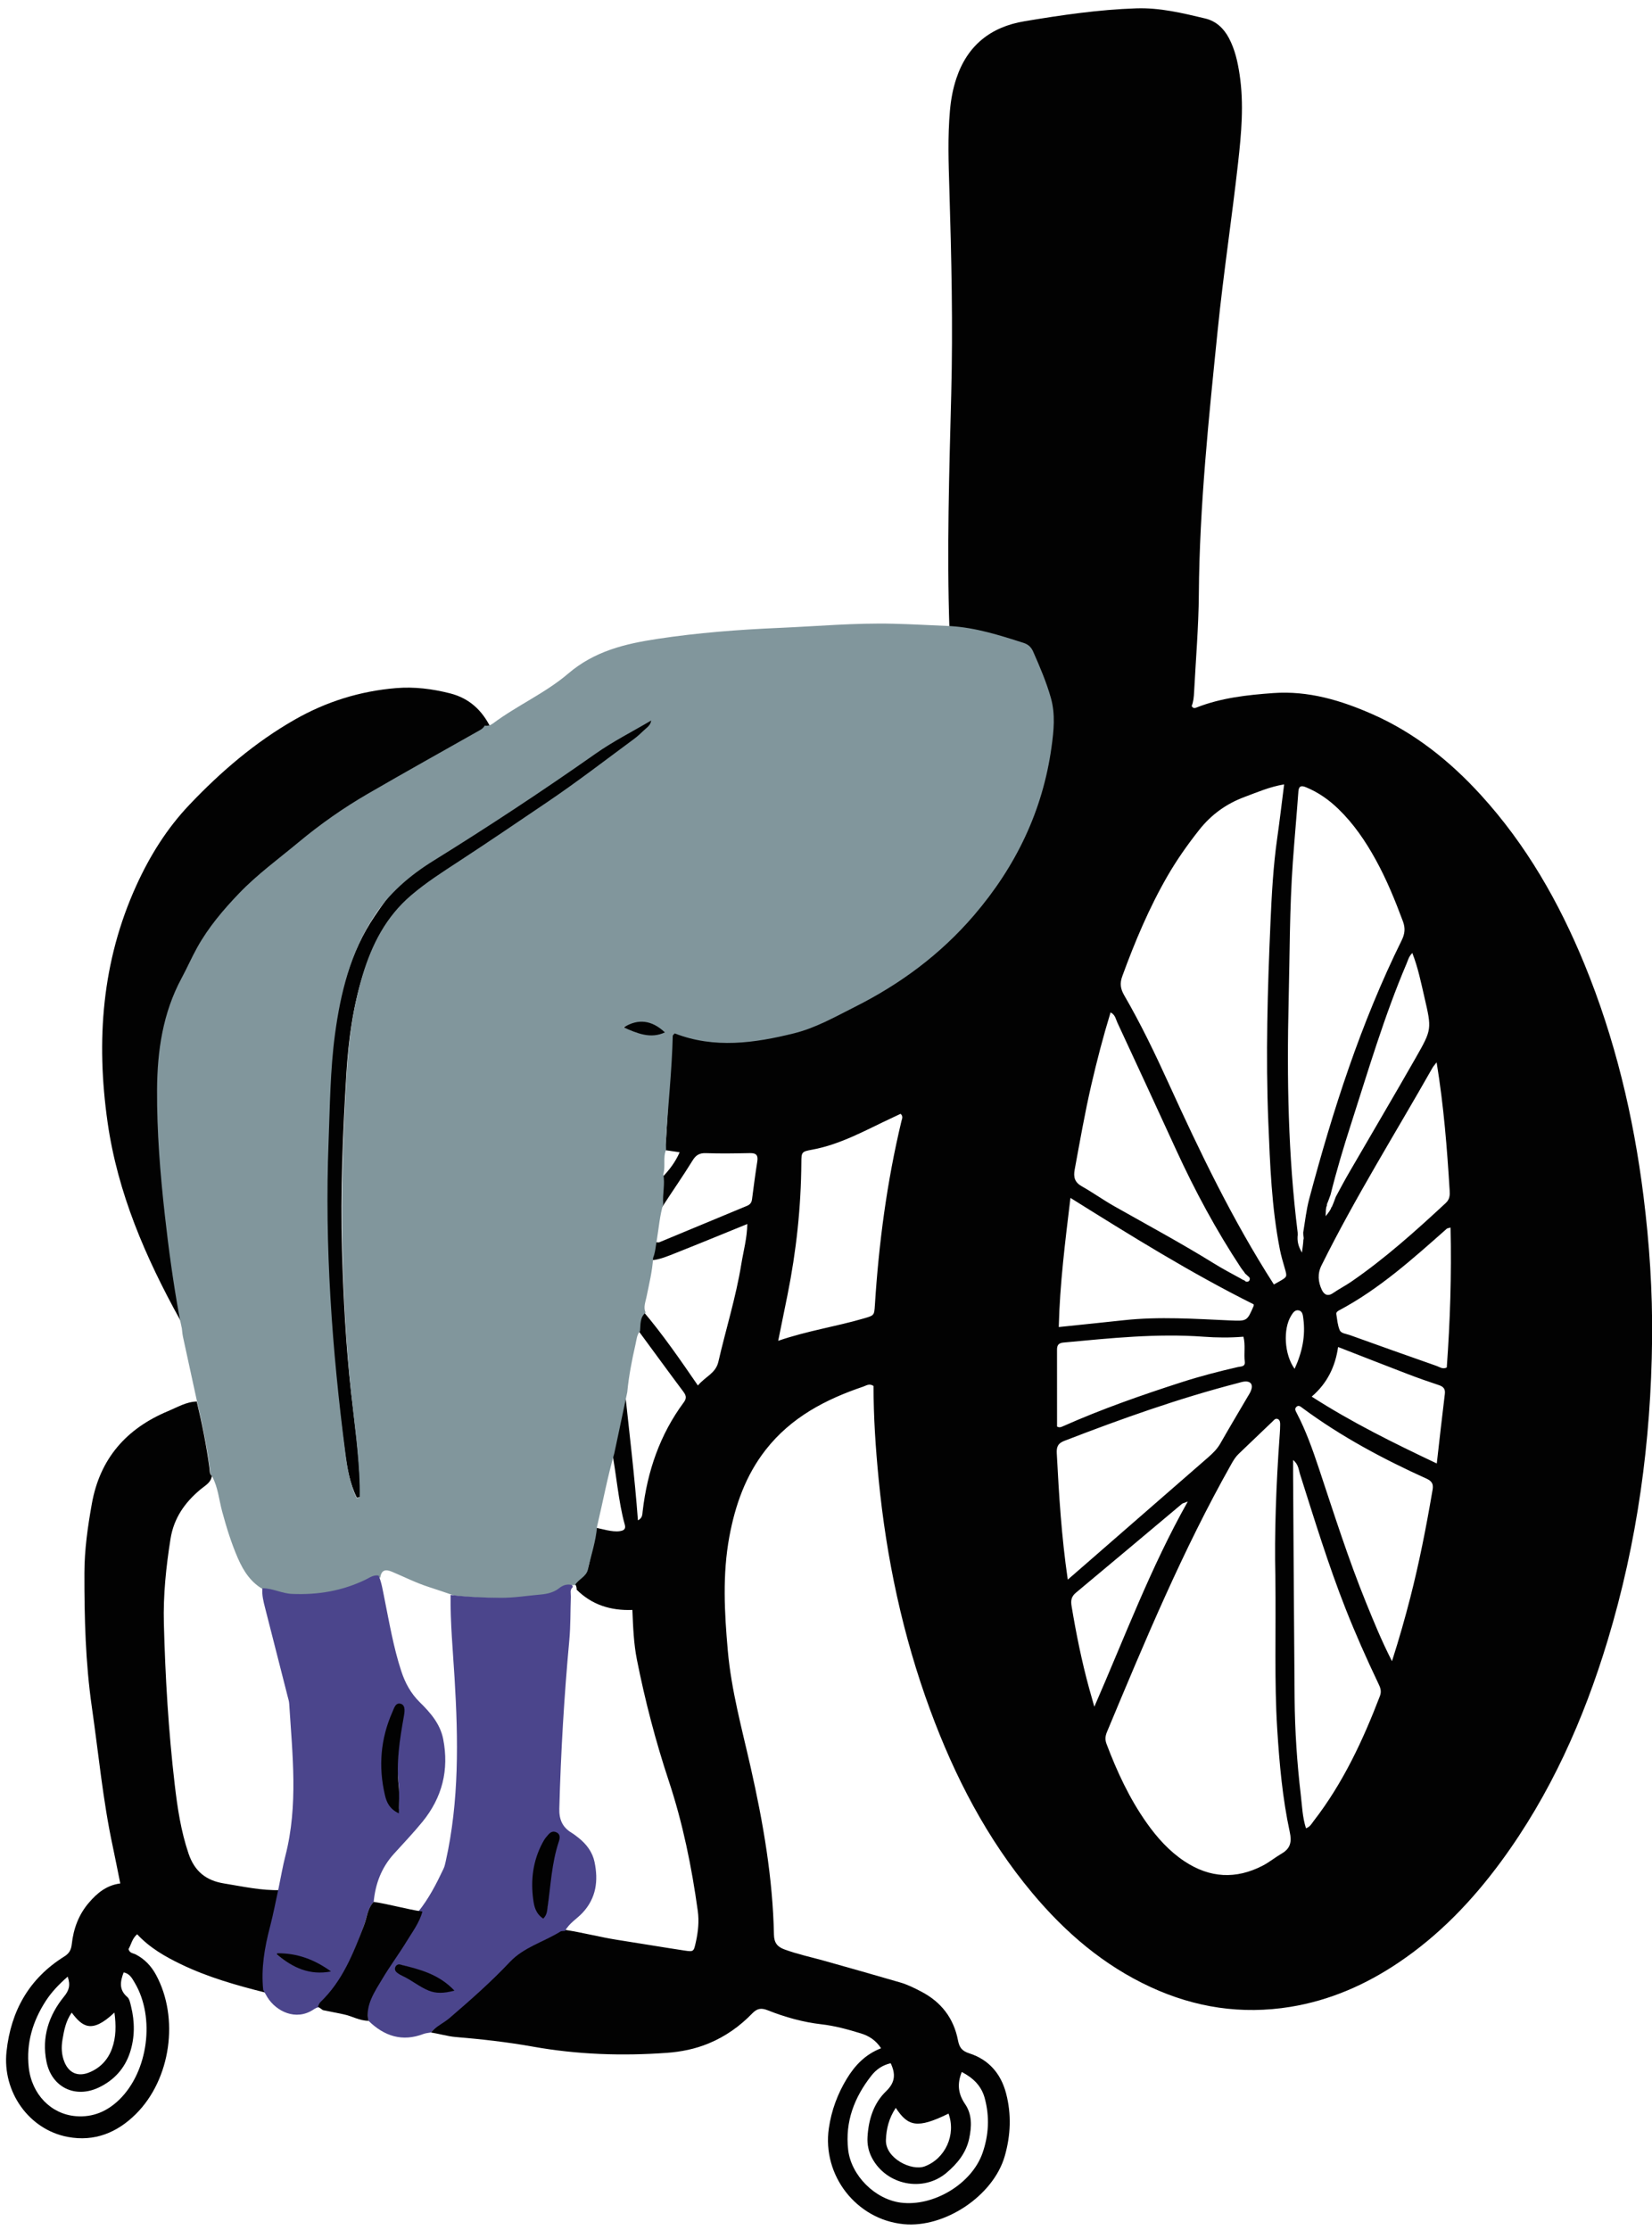 <svg width="361.075px" height="487.374px" viewBox="17.675 -1.263 361.075 487.374" fill="none" xmlns="http://www.w3.org/2000/svg"><g id="Lower Body/Wheel Chair"><g id="Group 28"><path id="Fill 16" fill-rule="evenodd" clip-rule="evenodd" d="M93.09 316.145C90.033 293.599 88.332 270.975 89.247 248.224C89.565 240.354 89.62 232.455 90.711 224.641C91.976 215.592 94.261 206.82 99.535 198.985C103.032 193.791 106.475 189.3 111.839 186.116C124.447 178.632 136.597 170.693 148.729 162.529C152.764 159.814 155.74 157.882 160.004 155.458C159.862 156.551 161.947 157.576 161.268 158.206C160.575 158.852 159.853 159.482 159.076 160.03C152.525 164.658 146.073 169.413 139.325 173.781C132.581 178.145 125.849 182.529 119.031 186.787C115.298 189.117 111.579 191.394 108.154 194.182C102.354 198.904 99.127 204.99 97.017 211.734C94.811 218.774 93.829 226.009 93.385 233.355C92.608 246.222 92.058 259.091 92.431 271.976C92.732 282.349 93.265 292.708 94.418 303.043C95.167 309.761 96.17 316.467 96.369 323.238C96.394 324.125 96.373 325.013 96.373 325.9C96.136 325.933 95.899 325.968 95.663 326C94.114 322.89 93.546 319.509 93.09 316.145Z" fill="#020202"/><path id="Fill 8" fill-rule="evenodd" clip-rule="evenodd" d="M125 157.905C124.769 158.318 124.443 158.617 124.023 158.854C115.798 163.482 107.543 168.06 99.369 172.778C94.072 175.837 89.048 179.35 84.348 183.241C79.938 186.893 75.275 190.262 71.279 194.41C67.808 198.013 64.59 201.795 62.146 206.164C60.933 208.336 59.932 210.624 58.745 212.812C54.623 220.414 53.419 228.67 53.372 237.132C53.322 246.261 54.055 255.361 55.077 264.43C55.902 271.749 56.898 279.051 58.223 286.301C58.389 287.206 58.599 288.102 58.788 289C57.761 288.738 57.405 287.838 56.969 287.047C49.482 273.492 43.386 259.439 41.186 243.965C38.657 226.183 39.919 208.875 47.449 192.294C50.411 185.774 54.139 179.784 59.098 174.569C65.947 167.366 73.427 160.942 82.112 155.984C88.968 152.07 96.327 149.769 104.205 149.106C108.223 148.767 112.156 149.266 116.05 150.253C120.322 151.335 123.143 154.054 125 157.905" fill="#020202"/><g id="Group 3"><path id="Fill 1" fill-rule="evenodd" clip-rule="evenodd" d="M331.678 297.228C325.328 295.002 318.989 292.748 312.659 290.468C311.893 290.192 310.804 290.144 310.486 289.39C310.033 288.315 309.94 287.081 309.75 285.907C309.688 285.515 310.005 285.268 310.357 285.082C319.168 280.404 326.507 273.779 333.906 267.231C334.017 267.131 334.218 267.132 334.721 266.99C334.957 277.365 334.626 287.5 333.893 297.566C332.984 298.004 332.337 297.46 331.678 297.228ZM304.37 303.929C307.784 301.013 309.529 297.35 310.142 293.088C315.384 295.128 320.347 297.081 325.328 298.988C327.566 299.845 329.829 300.647 332.107 301.396C333.122 301.731 333.612 302.196 333.469 303.359C332.859 308.298 332.318 313.246 331.71 318.543C322.309 314.082 313.242 309.628 304.37 303.929ZM325.933 347.793C324.79 352.252 323.54 356.673 321.918 361.749C319.612 357.227 317.961 353.145 316.3 349.072C312.362 339.407 309.223 329.461 305.928 319.572C304.554 315.452 303.105 311.369 301.089 307.511C300.875 307.101 300.591 306.663 300.953 306.248C301.47 305.652 301.947 306.116 302.373 306.432C310.801 312.663 319.988 317.57 329.5 321.873C331.266 322.67 330.873 323.8 330.663 325.026C329.355 332.672 327.86 340.275 325.933 347.793ZM304.793 396.678C304.356 397.241 304.027 397.952 303.12 398.255C302.348 395.854 302.271 393.373 301.985 390.95C301.163 383.967 300.695 376.95 300.636 369.915C300.495 353.544 300.41 337.172 300.303 320.799C300.299 319.892 300.303 318.985 300.303 317.788C301.485 318.708 301.506 319.896 301.817 320.872C304.952 330.729 307.972 340.622 311.768 350.256C313.938 355.759 316.339 361.157 318.88 366.496C319.308 367.396 319.724 368.205 319.281 369.359C315.56 379.06 311.201 388.412 304.793 396.678ZM293.657 406.428C287.819 409.449 282.11 409.137 276.613 405.507C273.246 403.284 270.599 400.333 268.291 397.067C264.533 391.75 261.824 385.894 259.527 379.825C259.164 378.864 259.253 378.093 259.631 377.19C267.92 357.332 276.2 337.471 286.796 318.688C287.253 317.876 287.72 317.097 288.4 316.449C290.879 314.093 293.345 311.725 295.814 309.359C296.138 309.049 296.436 308.597 296.958 308.829C297.441 309.044 297.48 309.564 297.478 310.023C297.476 310.761 297.436 311.501 297.381 312.239C296.573 323.219 296.215 334.213 296.425 343.074C296.584 355.67 296.179 366.119 296.835 376.564C297.31 384.139 297.982 391.684 299.582 399.106C300.033 401.192 299.744 402.656 297.855 403.757C296.423 404.59 295.124 405.669 293.657 406.428ZM251.887 349.697C251.688 348.5 251.818 347.63 252.834 346.784C260.58 340.345 268.279 333.846 276.003 327.375C276.188 327.219 276.471 327.18 277.287 326.857C269.138 341.325 263.54 356.413 256.86 371.699C256.373 369.971 256.026 368.778 255.699 367.58C254.091 361.69 252.886 355.717 251.887 349.697ZM250.262 313.615C262.737 308.791 275.324 304.308 288.288 300.957C288.734 300.841 289.178 300.689 289.634 300.641C291.058 300.49 291.639 301.306 291.075 302.68C290.866 303.188 290.549 303.654 290.269 304.132C288.31 307.477 286.319 310.806 284.4 314.176C283.693 315.414 282.707 316.362 281.664 317.271C272.546 325.223 263.417 333.167 254.293 341.113C253.337 341.945 252.38 342.775 251.056 343.924C249.665 334.407 249.129 325.382 248.654 316.349C248.583 315.016 248.825 314.17 250.262 313.615ZM280.768 290.842C283.626 291.054 286.481 291.082 289.449 290.837C289.924 292.643 289.527 294.493 289.742 296.298C289.878 297.446 288.893 297.315 288.25 297.463C284.119 298.411 280.024 299.467 275.981 300.769C267.209 303.594 258.52 306.632 250.088 310.374C249.672 310.56 249.248 310.785 248.712 310.468C248.712 304.914 248.718 299.296 248.706 293.679C248.704 292.695 249.029 292.217 250.123 292.115C260.319 291.168 270.504 290.083 280.768 290.842ZM291.68 283.762C291.68 283.804 291.733 284 291.671 284.143C290.249 287.427 290.245 287.448 286.566 287.285C278.816 286.943 271.067 286.394 263.313 287.236C258.724 287.734 254.131 288.199 249.087 288.727C249.322 279.264 250.493 270.04 251.641 260.505C264.856 268.771 277.88 276.874 291.68 283.762ZM256.19 235.86C257.415 230.555 258.78 225.293 260.409 219.975C261.407 220.446 261.537 221.424 261.883 222.168C266.205 231.452 270.491 240.752 274.765 250.059C278.854 258.965 283.487 267.566 288.887 275.751C289.178 276.193 289.562 276.601 289.845 277.062C289.927 277.135 290.019 277.196 290.095 277.273C290.232 277.409 290.369 277.544 290.519 277.666C290.526 277.67 290.531 277.675 290.536 277.678C290.676 277.773 290.77 277.89 290.821 278.05C290.873 278.208 290.835 278.383 290.759 278.527C290.688 278.661 290.532 278.772 290.388 278.811C290.244 278.852 290.041 278.836 289.912 278.749C289.811 278.682 289.726 278.594 289.634 278.515C289.341 278.457 289.073 278.248 288.814 278.107C286.871 277.045 284.911 276.009 283.031 274.845C275.892 270.422 268.5 266.445 261.196 262.313C258.79 260.951 256.533 259.327 254.123 257.975C252.57 257.102 252.261 255.973 252.565 254.331C253.707 248.161 254.78 241.979 256.19 235.86ZM272.869 190.136C274.909 186.607 277.25 183.296 279.777 180.094C282.435 176.726 285.741 174.355 289.731 172.878C292.465 171.865 295.149 170.679 298.346 170.143C297.827 174.201 297.384 178.032 296.839 181.85C295.965 187.996 295.628 194.186 295.359 200.374C294.729 214.888 294.295 229.406 294.888 243.933C295.27 253.269 295.602 262.608 297.421 271.809C297.689 273.164 298.083 274.497 298.469 275.826C299.03 277.756 299.05 277.751 297.296 278.759C296.903 278.985 296.504 279.202 296.108 279.426C287.049 265.31 279.941 250.49 273.118 235.523C270.128 228.963 267.009 222.467 263.387 216.228C262.588 214.853 262.39 213.65 262.965 212.08C265.727 204.517 268.834 197.12 272.869 190.136ZM301.539 285.089C302.395 285.275 302.444 286.158 302.54 286.884C303.038 290.641 302.321 294.18 300.636 297.86C298.364 294.731 298.089 289.17 299.857 286.282C300.244 285.648 300.693 284.905 301.539 285.089ZM300.244 187.182C300.611 182.017 301.087 176.86 301.46 171.696C301.554 170.404 302.185 170.389 303.11 170.765C305.799 171.862 308.127 173.507 310.205 175.517C313.561 178.762 316.15 182.582 318.386 186.648C320.75 190.947 322.598 195.475 324.309 200.072C324.882 201.614 324.727 202.826 324.022 204.254C315.105 222.306 308.981 241.368 303.818 260.766C303.185 263.149 302.924 265.631 302.516 268.076C302.52 268.453 302.543 268.827 302.609 269.199C302.637 269.361 302.615 269.523 302.548 269.657C302.524 270.476 302.373 271.356 302.243 272.463C301.376 271.011 301.172 269.832 301.318 268.583C301.31 268.412 301.305 268.241 301.304 268.071C299.208 251.242 298.924 234.333 299.332 217.414C299.575 207.337 299.531 197.245 300.244 187.182ZM329.002 216.632C330.618 223.619 330.653 223.673 327.127 229.861C322.322 238.29 317.374 246.638 312.514 255.037C311.511 256.768 310.575 258.53 309.641 260.266C309.597 260.384 309.55 260.501 309.507 260.619C309.295 261.207 309.076 261.792 308.825 262.365C308.793 262.435 308.743 262.489 308.688 262.533C308.507 263.137 308.062 263.715 307.413 264.51C307.467 263.509 307.408 262.74 307.697 262.166C307.676 262.025 307.696 261.873 307.756 261.74C307.764 261.72 307.857 261.507 307.815 261.602C307.847 261.527 307.878 261.452 307.909 261.377C307.96 261.248 308.008 261.119 308.058 260.99C308.125 260.81 308.19 260.63 308.254 260.451C308.28 260.366 308.313 260.281 308.347 260.197C308.349 260.193 308.35 260.188 308.353 260.184C308.391 260.081 308.432 259.98 308.47 259.878C308.476 259.858 308.485 259.838 308.489 259.819C309.783 254.618 311.317 249.484 312.961 244.383C316.754 232.602 320.247 220.718 325.107 209.308C325.419 208.576 325.58 207.766 326.362 206.99C327.622 210.211 328.263 213.443 329.002 216.632ZM334.524 258.907C334.588 259.945 334.543 260.817 333.656 261.64C327.081 267.741 320.42 273.729 313.013 278.822C311.721 279.709 310.313 280.424 309.023 281.313C307.835 282.132 307.05 281.595 306.577 280.585C305.77 278.86 305.607 277.08 306.507 275.267C313.858 260.445 322.64 246.43 330.785 232.055C330.956 231.751 331.207 231.493 331.676 230.882C333.241 240.469 333.961 249.68 334.524 258.907ZM208.896 283.969C208.753 286.214 208.727 286.188 206.482 286.845C200.408 288.625 194.12 289.544 187.762 291.737C188.495 288.127 189.155 284.899 189.806 281.669C191.723 272.135 192.757 262.509 192.825 252.781C192.841 250.493 192.878 250.388 195.169 249.971C201.444 248.823 206.91 245.681 212.582 243.044C213.24 242.737 213.897 242.421 214.511 242.131C215.145 242.681 214.817 243.246 214.701 243.726C211.531 256.962 209.752 270.398 208.896 283.969ZM207.284 465.744C207.191 467.333 207.51 468.875 208.263 470.296C211.417 476.258 219.444 477.869 224.558 473.541C226.926 471.538 228.841 469.197 229.509 466.058C230.061 463.46 230.167 460.809 228.632 458.555C227.151 456.383 226.795 454.247 227.886 451.513C230.372 452.804 232.164 454.53 232.894 457.194C234.004 461.24 233.789 465.303 232.431 469.205C230.068 475.999 221.667 480.991 214.541 480.062C208.927 479.33 203.699 474.15 203.055 468.502C202.355 462.375 204.407 457.043 208.142 452.298C209.181 450.978 210.544 450.012 212.354 449.603C213.421 451.882 213.405 453.745 211.362 455.706C208.592 458.367 207.505 461.943 207.284 465.744ZM219.766 472.147C216.895 473.204 211.156 470.381 211.31 466.353C211.404 463.897 211.968 461.614 213.462 459.35C216.114 463.369 218.109 463.996 224.991 460.61C226.693 465.211 224.267 470.487 219.766 472.147ZM363.973 209.404C358.421 195.877 351.249 183.317 341.339 172.456C334.598 165.066 326.913 158.914 317.717 154.842C310.81 151.784 303.636 149.638 295.987 150.189C290.284 150.6 284.575 151.227 279.171 153.355C278.847 153.482 278.467 153.603 278.138 153.021C278.52 152.112 278.614 151.019 278.67 149.926C279.04 142.81 279.648 135.695 279.704 128.576C279.854 109.2 281.886 89.974 283.839 70.733C285.075 58.58 286.915 46.504 288.274 34.37C288.996 27.933 289.591 21.473 288.607 14.991C288.19 12.231 287.594 9.537 286.274 7.053C285.135 4.914 283.468 3.342 281.084 2.773C276.145 1.595 271.216 0.395 266.06 0.562C257.814 0.832 249.683 2.03 241.569 3.386C234.195 4.618 229.115 8.662 226.71 15.857C225.943 18.148 225.514 20.506 225.302 22.913C224.794 28.645 225.002 34.382 225.177 40.117C225.632 55.014 225.97 69.91 225.585 84.817C225.145 101.935 224.606 119.053 225.193 136.18C230.689 136.512 235.88 138.163 241.072 139.829C242.126 140.167 242.771 140.749 243.221 141.772C244.669 145.076 246.091 148.387 247.07 151.867C248.072 155.427 247.696 159.066 247.206 162.608C245.28 176.538 239.116 188.246 229.974 198.931C222.687 207.447 214.168 213.151 204.248 218.144C199.966 220.298 195.916 223.149 191.205 224.323C182.507 226.49 173.698 227.685 165.07 224.323C164.855 224.579 164.259 224.649 164.255 224.784C164.068 232.276 163.703 240.564 163.239 248.036C163.187 248.864 162.987 249.227 162.991 250.059L166.225 250.532C165.286 252.711 163.848 254.554 162.389 256.032C162.81 258.199 162.188 260.365 162.382 262.533C164.532 259.199 166.978 255.704 169.055 252.325C169.765 251.172 170.533 250.681 171.928 250.727C175.159 250.836 178.398 250.78 181.632 250.719C183.006 250.694 183.402 251.238 183.192 252.559C182.756 255.3 182.401 258.053 182.045 260.804C181.952 261.527 181.625 261.961 180.951 262.241C174.554 264.891 168.166 267.56 161.77 270.209C161.633 270.266 160.993 270.187 160.816 270.148C160.566 271.482 160.506 272.855 160 274.137C161.797 274.039 163.806 273.166 165.427 272.525C170.568 270.49 175.679 268.38 181.014 266.213C180.962 269.289 180.163 272.136 179.694 275.014C178.525 282.231 176.319 289.213 174.685 296.326C174.106 298.844 171.838 299.551 170.213 301.499C166.509 296.089 162.421 290.185 158.314 285.367C157.023 286.44 157.235 287.968 157.105 289.39C160.23 293.617 163.813 298.559 166.969 302.764C167.585 303.586 167.855 304.2 167.135 305.172C161.894 312.242 159.154 320.276 158.143 328.961C158.06 329.667 158.123 330.472 157.105 330.966C156.424 321.724 155.174 311.289 154.195 302.16C153.251 306.622 152.308 311.084 151.364 315.546C152.361 320.53 152.831 326.961 154.228 331.885C154.513 332.892 154.012 333.2 153.134 333.33C151.436 333.583 149.205 332.797 147.575 332.523C147.331 335.73 146.575 340.775 145.923 342.104C145.271 343.434 144.074 343.666 143.33 345C143.62 345.06 143.751 345.849 143.709 346.118C147.043 349.434 151.149 350.722 155.893 350.55C156.048 354.286 156.183 357.882 156.884 361.415C158.666 370.393 160.976 379.239 163.856 387.929C166.92 397.172 168.853 406.663 170.184 416.291C170.504 418.608 170.266 420.896 169.755 423.167C169.295 425.212 169.302 425.284 167.241 424.971C162.313 424.224 157.397 423.389 152.472 422.622C149.006 422.082 144.678 420.973 141.207 420.461C140.845 420.512 139.828 420.284 139.544 420.461C135.903 422.723 131.176 424.645 128.13 427.879C124.025 432.238 119.532 436.167 115 440.064C113.676 441.204 112.989 441.531 111.839 442.882C113.301 443.089 115.628 443.732 117.099 443.856C122.81 444.334 128.497 444.963 134.146 445.974C143.844 447.711 153.628 448.036 163.432 447.332C166.537 447.107 169.619 446.493 172.569 445.27C176.23 443.753 179.364 441.535 182.09 438.72C183.126 437.652 184.005 437.445 185.471 438.028C189.25 439.528 193.165 440.631 197.233 441.095C200.179 441.432 203.031 442.222 205.858 443.09C207.639 443.636 209.128 444.609 210.247 446.331C206.827 447.657 204.565 450.033 202.793 452.93C200.743 456.283 199.402 459.906 198.836 463.8C197.338 474.12 204.851 483.752 215.174 484.768C224.142 485.651 234.79 478.582 237.28 469.898C238.571 465.397 238.78 460.793 237.571 456.184C236.423 451.811 233.739 448.777 229.489 447.426C227.842 446.901 227.339 446.043 227.059 444.593C226.118 439.731 223.38 436.208 219 433.93C217.521 433.16 216.031 432.414 214.431 431.95C208.935 430.358 203.432 428.78 197.921 427.24C194.989 426.42 192.006 425.787 189.136 424.734C187.583 424.165 186.87 423.294 186.834 421.492C186.581 409.136 184.478 397.025 181.761 385.005C179.846 376.532 177.519 368.142 176.75 359.444C176.014 351.129 175.556 342.807 177.088 334.539C178.364 327.657 180.638 321.173 185.039 315.546C190.577 308.467 198.09 304.539 206.353 301.745C206.998 301.527 207.683 300.982 208.603 301.604C208.594 308.34 209.056 315.155 209.719 321.962C211.4 339.257 214.981 356.129 220.992 372.44C226.334 386.936 233.359 400.529 243.331 412.439C250.54 421.047 258.903 428.225 269.187 432.97C278.935 437.467 289.099 439.006 299.723 437.281C308.353 435.877 316.165 432.451 323.381 427.593C332.233 421.634 339.499 414.048 345.789 405.486C356.532 390.862 363.803 374.549 369.038 357.264C375.546 335.774 378.541 313.747 378.769 291.334C378.876 280.869 378.188 270.437 376.881 260.041C374.695 242.616 370.65 225.668 363.973 209.404Z" fill="#020202"/></g><path id="Fill 4" fill-rule="evenodd" clip-rule="evenodd" d="M162.362 223.911C159.679 222.229 156.837 221.985 153.864 223.228C156.623 224.033 159.379 224.833 162.362 223.911M95.622 326.094C95.847 326.061 96.073 326.027 96.301 325.995C96.301 325.107 96.322 324.219 96.297 323.334C96.107 316.567 95.148 309.864 94.431 303.15C93.329 292.82 92.82 282.467 92.532 272.098C92.175 259.22 92.701 246.359 93.444 233.498C93.868 226.156 94.808 218.925 96.915 211.889C98.935 205.149 102.019 199.065 107.565 194.347C110.839 191.561 114.396 189.285 117.965 186.956C124.483 182.7 130.919 178.318 137.368 173.956C143.819 169.592 149.989 164.839 156.251 160.214C156.995 159.665 157.684 159.035 158.348 158.39C158.996 157.76 159.867 157.277 160.004 156.185C155.926 158.606 151.723 160.713 147.864 163.427C136.265 171.587 124.427 179.382 112.371 186.862C107.243 190.045 102.667 193.955 99.324 199.147C94.281 206.978 92.098 215.744 90.888 224.79C89.844 232.6 89.791 240.493 89.488 248.359C88.614 271.098 90.239 293.711 93.162 316.245C93.598 319.607 94.141 322.986 95.622 326.094M148.175 332.302C147.93 335.512 146.871 338.55 146.188 341.669C145.824 343.331 144.07 343.83 143.324 345.164C142.345 344.968 141.453 345.286 140.735 345.86C139.516 346.835 138.043 347.162 136.629 347.284C133.709 347.536 130.815 348.018 127.858 347.999C124.181 347.974 120.525 347.82 116.879 347.375C115.065 346.763 113.258 346.125 111.434 345.545C108.636 344.651 106.022 343.323 103.326 342.19C101.914 341.596 101.016 341.831 100.791 343.478C99.69 343.269 98.858 343.925 97.964 344.365C92.928 346.84 87.627 347.745 82.016 347.504C79.753 347.406 77.799 346.246 75.579 346.258C72.639 344.733 70.95 342.189 69.666 339.242C68.227 335.937 67.175 332.518 66.234 329.047C65.543 326.497 65.338 323.806 64.07 321.419C63.514 320.936 63.626 320.256 63.542 319.634C62.886 314.737 61.92 309.898 60.761 305.097C59.73 300.362 58.692 295.629 57.672 290.892C57.539 290.274 57.5 289.637 57.419 289.008C57.23 288.106 57.018 287.205 56.854 286.297C55.529 279.012 54.533 271.676 53.708 264.322C52.687 255.209 51.954 246.068 52.002 236.895C52.049 228.393 53.254 220.098 57.376 212.46C58.562 210.262 59.562 207.961 60.776 205.78C63.22 201.391 66.437 197.591 69.907 193.971C73.903 189.803 78.565 186.419 82.975 182.748C87.674 178.839 92.697 175.31 97.993 172.236C106.166 167.496 114.42 162.896 122.644 158.246C123.063 158.009 123.389 157.708 123.621 157.293C124.307 157.426 124.918 157.209 125.449 156.812C130.72 152.874 136.903 150.174 141.848 145.945C147.643 140.99 154.33 139.416 161.398 138.345C170.195 137.013 179.046 136.331 187.939 135.95C196.266 135.593 204.579 134.826 212.926 135.036C217.09 135.14 221.251 135.377 225.415 135.553C230.93 135.887 236.139 137.54 241.348 139.206C242.407 139.545 243.053 140.127 243.504 141.151C244.958 144.459 246.384 147.774 247.367 151.256C248.372 154.82 247.995 158.461 247.503 162.007C245.571 175.95 239.711 188.083 230.537 198.779C223.227 207.302 214.448 213.788 204.494 218.785C200.198 220.943 195.996 223.356 191.268 224.532C182.541 226.7 173.804 227.924 165.146 224.56C164.931 224.814 164.723 224.948 164.719 225.083C164.532 232.58 163.715 240.036 163.249 247.514C163.197 248.344 163.249 249.179 163.252 250.011C162.531 251.725 163.192 253.595 162.648 255.329C163.069 257.498 162.445 259.666 162.64 261.834C161.879 264.371 161.678 267.006 161.25 269.6C160.999 270.937 160.939 272.312 160.429 273.594C160.262 276.497 159.551 279.307 158.982 282.142C158.756 283.275 158.25 284.403 158.781 285.583C157.485 286.658 157.698 288.186 157.567 289.611C156.858 290.416 156.819 291.461 156.596 292.426C155.798 295.905 155.115 299.407 154.775 302.966C153.829 307.431 152.881 311.898 151.934 316.363C150.424 321.615 149.441 326.992 148.175 332.302" fill="#81969C"/><path id="Fill 6" fill-rule="evenodd" clip-rule="evenodd" d="M42.684 438.527C37.669 443.281 35.65 441.565 33.346 438.543C32.069 440.346 31.673 442.405 31.33 444.455C31.054 446.096 31.11 447.755 31.759 449.342C32.74 451.738 34.701 452.599 37.119 451.637C39.569 450.662 41.256 448.856 42.143 446.432C43.062 443.922 43.065 441.296 42.684 438.527M32.47 430.677C30.471 432.438 28.893 434.106 27.644 436.045C24.805 440.448 23.376 445.269 23.957 450.511C24.613 456.422 28.846 460.73 34.254 461.17C37.993 461.476 41.139 460.112 43.782 457.524C50.061 451.377 51.62 439.634 47.144 432.054C46.569 431.081 46.021 429.983 44.696 429.761C43.928 431.794 43.667 433.567 45.492 435.125C45.985 435.545 46.135 436.434 46.31 437.143C47.152 440.527 47.165 443.941 46.085 447.253C44.945 450.745 42.599 453.322 39.269 454.903C34.088 457.364 28.945 454.85 27.826 449.228C26.766 443.905 28.317 439.151 31.676 435.025C32.718 433.746 33.138 432.612 32.47 430.677M60.675 305C61.832 309.794 62.797 314.625 63.453 319.515C63.537 320.135 63.425 320.815 63.981 321.297C63.757 322.754 62.523 323.354 61.54 324.171C58.093 327.035 55.663 330.461 54.94 335.032C53.97 341.162 53.328 347.308 53.492 353.511C53.802 365.244 54.491 376.954 55.854 388.62C56.454 393.759 57.204 398.829 58.884 403.785C60.211 407.698 62.73 409.68 66.619 410.311C70.725 410.975 74.8 411.898 79 411.77C78.381 414.624 77.856 417.502 77.123 420.327C75.943 424.873 75.167 429.442 75.647 434.156C69.361 432.575 63.152 430.823 57.266 427.987C53.729 426.283 50.407 424.382 47.648 421.416C46.52 422.386 46.35 423.703 45.763 424.658C46.028 425.594 46.812 425.553 47.341 425.828C49.306 426.846 50.73 428.362 51.773 430.283C56.896 439.72 55.007 453.09 47.399 460.678C43.286 464.78 38.33 466.796 32.504 465.708C23.998 464.119 18.152 455.853 19.101 447.035C20.058 438.142 24.054 431.056 31.745 426.264C32.842 425.582 33.231 424.77 33.36 423.597C33.733 420.217 34.855 417.136 37.11 414.514C38.897 412.437 40.901 410.725 43.962 410.311C43.405 407.564 42.889 404.884 42.317 402.217C40.159 392.17 39.216 381.947 37.754 371.799C36.351 362.051 36.108 352.281 36.125 342.476C36.134 337.37 36.853 332.351 37.75 327.336C39.518 317.46 45.296 310.902 54.408 307.1C56.436 306.254 58.375 305.065 60.675 305" fill="#020202"/><path id="Fill 10" fill-rule="evenodd" clip-rule="evenodd" d="M116.469 433.757C113.381 430.259 109.503 429.21 105.61 428.199C105.254 428.106 104.885 428.282 104.7 428.665C104.464 429.15 104.618 429.59 104.98 429.91C105.322 430.209 105.727 430.455 106.137 430.656C107.878 431.51 109.607 432.394 111.388 433.153C112.821 433.763 114.297 434.373 116.469 433.757M136.578 417.172C137.259 416.41 137.261 415.667 137.357 414.939C137.93 410.564 138.092 406.127 139.376 401.86C139.587 401.155 139.751 400.305 138.885 399.921C138.009 399.533 137.573 400.321 137.129 400.88C136.846 401.235 136.634 401.657 136.436 402.069C134.699 405.669 134.29 409.491 134.771 413.394C134.932 414.703 135.18 416.146 136.578 417.172M116.157 347.271C119.793 347.716 123.436 347.87 127.101 347.896C130.049 347.914 132.935 347.432 135.845 347.179C137.254 347.058 138.722 346.731 139.938 345.755C140.653 345.18 141.542 344.862 142.519 345.058C142.81 345.118 142.888 345.311 142.846 345.581C142.161 346.164 142.478 346.958 142.449 347.659C142.325 350.802 142.404 353.963 142.114 357.089C140.983 369.346 140.253 381.622 139.925 393.928C139.859 396.342 140.598 398.02 142.599 399.241C143.149 399.576 143.663 399.976 144.168 400.38C145.875 401.751 147.169 403.463 147.618 405.61C148.473 409.691 148.014 413.495 144.997 416.733C143.75 418.072 142.071 418.99 141.198 420.681C140.836 420.732 140.406 420.674 140.121 420.85C136.48 423.117 132.15 424.25 129.103 427.49C124.997 431.856 120.502 435.793 115.97 439.697C114.645 440.838 112.991 441.529 111.839 442.882C111.303 442.986 110.737 443.013 110.233 443.204C105.575 444.98 101.662 443.68 98.226 440.338C97.429 436.978 98.876 434.139 100.45 431.408C102.066 428.602 103.98 425.971 105.628 423.183C106.889 421.052 108.389 419.027 109.03 416.568C111.369 413.689 113.05 410.415 114.624 407.083C114.857 406.589 114.972 406.033 115.094 405.494C118.049 392.277 117.842 378.892 117.032 365.502C116.665 359.427 116.089 353.366 116.157 347.271" fill="#4B458C"/><path id="Fill 12" fill-rule="evenodd" clip-rule="evenodd" d="M78.233 425.884C81.548 428.505 85.161 430.155 89.563 429.333C86.193 426.963 82.406 425.831 78.233 425.884M104.825 394.029C104.825 391.963 104.984 390.236 104.795 388.548C104.254 383.733 104.824 379.007 105.707 374.292C105.86 373.481 106.289 372.425 105.33 372.078C104.151 371.653 103.825 372.924 103.472 373.678C100.965 379.052 100.478 384.65 101.89 390.376C102.226 391.736 102.814 393.126 104.825 394.029M75.201 433.563C74.717 428.866 75.5 424.314 76.69 419.782C77.428 416.968 77.958 414.098 78.582 411.255C79.071 408.912 79.469 406.548 80.063 404.233C82.885 393.216 81.585 382.108 80.884 371.012C80.849 370.468 80.669 369.931 80.534 369.396C78.9 362.977 77.266 356.559 75.625 350.141C75.261 348.717 74.886 347.297 75.033 345.806C77.269 345.794 79.238 346.949 81.517 347.046C87.169 347.285 92.509 346.385 97.582 343.922C98.484 343.485 99.322 342.832 100.432 343.04C101.083 344.577 101.329 346.216 101.658 347.834C102.752 353.231 103.656 358.668 105.382 363.925C106.228 366.5 107.445 368.765 109.434 370.721C111.736 372.984 113.893 375.442 114.544 378.775C115.856 385.488 114.337 391.538 110.005 396.846C108.021 399.275 105.843 401.553 103.737 403.884C101.04 406.872 99.717 410.413 99.349 414.347C97.956 415.838 97.849 417.851 97.178 419.63C94.882 425.733 92.772 431.925 87.904 436.666C87.731 436.834 87.73 437.174 87.649 437.433C87.043 437.279 86.58 437.615 86.129 437.909C82.313 440.395 78.057 438.262 76.139 435.218C75.8 434.682 75.512 434.115 75.201 433.563" fill="#4B458C"/><path id="Fill 14" fill-rule="evenodd" clip-rule="evenodd" d="M87.165 437.236C87.248 436.977 87.488 436.458 87.663 436.292C92.579 431.568 94.841 425.702 97.178 419.63C97.942 417.647 97.942 415.833 99.349 414.347C102.745 414.833 106.607 415.97 110 416.456C109.346 418.891 107.816 420.897 106.53 423.008C104.848 425.77 102.895 428.376 101.244 431.154C99.638 433.861 97.413 437.011 98.226 440.338C96.057 440.291 94.75 439.303 92.649 438.886C91.102 438.581 89.806 438.296 88.257 438.001L87.165 437.236Z" fill="#020202"/><path id="Fill 18" fill-rule="evenodd" clip-rule="evenodd" d="M163 224.341C159.841 225.814 156.922 224.536 154 223.25C157.149 221.265 160.159 221.655 163 224.341" fill="#020202"/><path id="Fill 20" fill-rule="evenodd" clip-rule="evenodd" d="M136.412 418C134.723 416.876 134.422 415.296 134.226 413.863C133.645 409.591 134.139 405.406 136.24 401.466C136.48 401.013 136.736 400.552 137.08 400.163C137.615 399.552 138.144 398.688 139.204 399.113C140.25 399.533 140.053 400.465 139.795 401.237C138.243 405.908 138.049 410.766 137.354 415.554C137.239 416.351 137.237 417.166 136.412 418" fill="#020202"/><path id="Fill 22" fill-rule="evenodd" clip-rule="evenodd" d="M111.38 433.737C109.431 432.956 107.601 431.427 105.696 430.55C105.247 430.343 104.804 430.09 104.429 429.783C104.034 429.454 103.865 429.003 104.123 428.504C104.326 428.111 104.729 427.93 105.119 428.025C109.378 429.064 113.621 430.142 117 433.737C114.623 434.369 112.947 434.363 111.38 433.737Z" fill="#020202"/><path id="Fill 24" fill-rule="evenodd" clip-rule="evenodd" d="M101.81 391.021C100.347 384.784 100.851 378.688 103.448 372.835C103.814 372.014 104.151 370.629 105.373 371.093C106.366 371.47 106.094 372.959 105.936 373.843C105.022 378.978 104.259 383.785 104.818 389.029C105.014 390.869 104.849 392.749 104.849 395C102.767 394.016 102.157 392.502 101.81 391.021Z" fill="#020202"/><path id="Fill 26" fill-rule="evenodd" clip-rule="evenodd" d="M78.233 425.575C82.654 425.518 86.454 426.958 90.023 429.545C85.361 430.444 81.744 428.745 78.233 425.883L78.233 425.575Z" fill="#020202"/></g></g></svg>